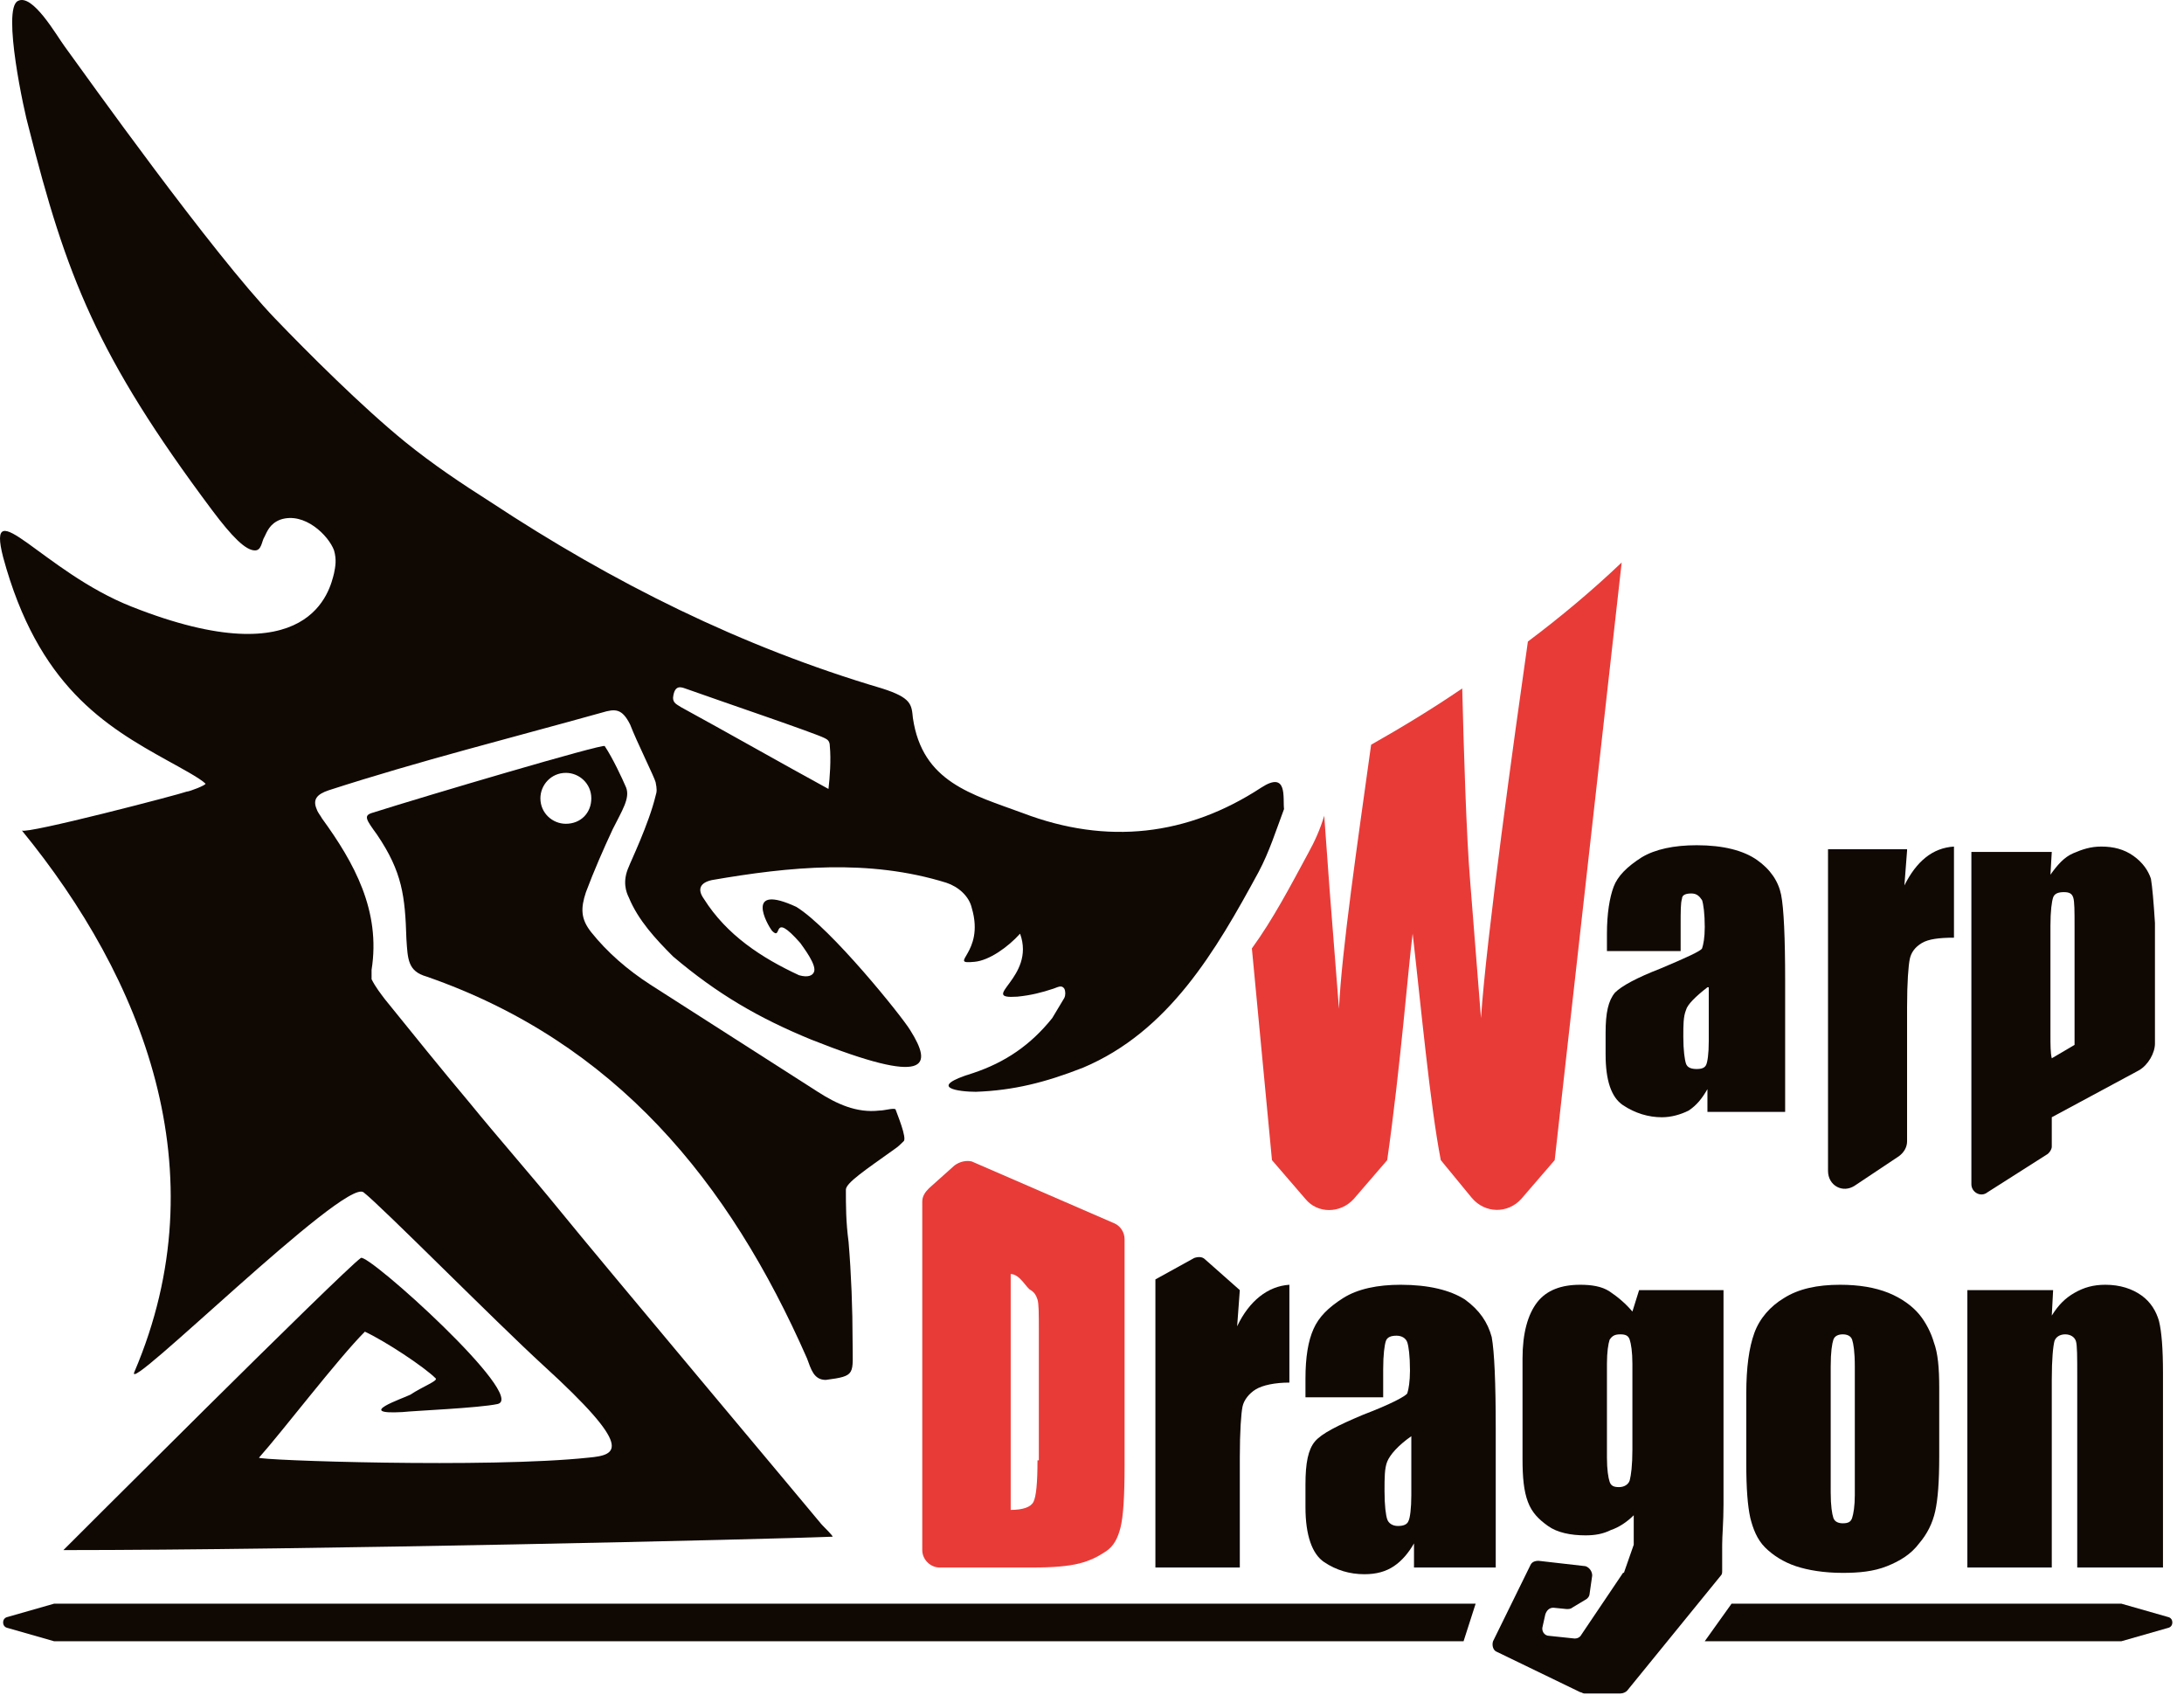 <?xml version="1.0" encoding="UTF-8"?> <svg xmlns="http://www.w3.org/2000/svg" width="163" height="127" viewBox="0 0 163 127" fill="none"><path d="M103.332 104.274H97.432V102.874C97.432 101.274 97.632 100.074 98.032 99.174C98.432 98.275 99.132 97.575 100.232 96.874C101.332 96.174 102.832 95.874 104.532 95.874C106.632 95.874 108.232 96.274 109.332 96.974C110.432 97.774 111.032 98.674 111.332 99.775C111.532 100.874 111.632 103.174 111.632 106.574V116.974H105.532V115.174C105.132 115.874 104.632 116.474 104.032 116.874C103.432 117.274 102.732 117.474 101.832 117.474C100.732 117.474 99.732 117.174 98.832 116.574C97.932 115.974 97.432 114.574 97.432 112.474V110.774C97.432 109.174 97.632 108.174 98.132 107.574C98.632 106.974 99.832 106.374 101.732 105.574C103.832 104.774 104.932 104.174 105.032 103.974C105.132 103.674 105.232 103.074 105.232 102.274C105.232 101.174 105.132 100.474 105.032 100.174C104.932 99.874 104.632 99.674 104.232 99.674C103.832 99.674 103.532 99.774 103.432 100.074C103.332 100.374 103.232 101.074 103.232 102.174V104.274H103.332ZM105.332 107.174C104.332 107.874 103.732 108.574 103.532 109.074C103.332 109.574 103.332 110.274 103.332 111.274C103.332 112.374 103.432 113.074 103.532 113.374C103.632 113.674 103.932 113.874 104.332 113.874C104.732 113.874 105.032 113.774 105.132 113.474C105.232 113.274 105.332 112.574 105.332 111.574V107.174Z" fill="#100803"></path><path d="M144.732 103.574V108.674C144.732 110.574 144.632 111.874 144.432 112.774C144.232 113.674 143.832 114.474 143.232 115.174C142.632 115.974 141.832 116.474 140.832 116.874C139.832 117.274 138.732 117.374 137.532 117.374C136.132 117.374 134.932 117.174 134.032 116.874C133.132 116.574 132.332 116.074 131.732 115.474C131.132 114.874 130.832 114.074 130.632 113.274C130.432 112.374 130.332 111.074 130.332 109.274V103.974C130.332 102.074 130.532 100.574 130.932 99.474C131.332 98.374 132.132 97.475 133.132 96.874C134.232 96.174 135.632 95.874 137.332 95.874C138.732 95.874 139.932 96.074 140.932 96.474C141.932 96.874 142.732 97.474 143.232 98.074C143.732 98.674 144.132 99.475 144.332 100.174C144.632 100.974 144.732 102.074 144.732 103.574ZM138.432 101.974C138.432 100.874 138.332 100.274 138.232 99.974C138.132 99.674 137.832 99.574 137.532 99.574C137.232 99.574 136.932 99.674 136.832 99.974C136.732 100.274 136.632 100.874 136.632 101.974V111.374C136.632 112.374 136.732 112.974 136.832 113.274C136.932 113.574 137.232 113.674 137.532 113.674C137.932 113.674 138.132 113.574 138.232 113.274C138.332 112.974 138.432 112.374 138.432 111.574V101.974Z" fill="#100803"></path><path d="M153.232 96.275L153.132 98.174C153.632 97.374 154.132 96.874 154.832 96.474C155.532 96.074 156.232 95.874 157.132 95.874C158.232 95.874 159.132 96.174 159.832 96.674C160.532 97.174 160.932 97.874 161.132 98.574C161.332 99.374 161.432 100.674 161.432 102.474V116.974H155.032V102.674C155.032 101.274 155.032 100.374 154.932 100.074C154.832 99.774 154.532 99.574 154.132 99.574C153.732 99.574 153.432 99.774 153.332 100.074C153.232 100.474 153.132 101.374 153.132 102.974V116.974H146.832V96.275H153.232Z" fill="#100803"></path><path d="M114.032 47.874C113.032 54.874 110.932 69.974 110.532 75.974L109.732 65.874C109.432 62.374 109.232 55.474 109.132 51.374C106.932 52.874 104.632 54.274 102.332 55.574C101.332 62.774 100.132 70.974 99.932 75.274L99.232 66.374L98.832 60.874C98.532 61.874 98.132 62.774 97.632 63.674C96.332 66.074 95.032 68.574 93.432 70.774L94.932 86.574L97.432 89.474C98.332 90.574 100.032 90.574 101.032 89.474L103.532 86.574C104.532 79.574 105.132 71.874 105.432 69.674C106.032 74.874 106.732 82.474 107.532 86.574L109.832 89.374C110.832 90.574 112.532 90.574 113.532 89.474L116.032 86.574L121.032 41.974C118.832 44.074 116.432 46.074 114.032 47.874Z" fill="#E83B38"></path><path d="M125.532 70.974H119.932V69.674C119.932 68.174 120.132 66.974 120.432 66.174C120.732 65.374 121.432 64.674 122.532 63.974C123.532 63.374 124.932 63.074 126.632 63.074C128.632 63.074 130.132 63.474 131.132 64.174C132.132 64.874 132.732 65.774 132.932 66.774C133.132 67.774 133.232 69.974 133.232 73.174V82.974H127.432V81.274C127.032 81.974 126.632 82.474 126.032 82.874C125.432 83.174 124.732 83.374 124.032 83.374C123.032 83.374 122.032 83.074 121.132 82.474C120.232 81.874 119.832 80.574 119.832 78.674V77.074C119.832 75.574 120.032 74.674 120.532 74.074C121.032 73.574 122.132 72.974 123.932 72.274C125.832 71.474 126.932 70.974 127.032 70.774C127.132 70.474 127.232 69.974 127.232 69.174C127.232 68.174 127.132 67.474 127.032 67.174C126.832 66.874 126.632 66.674 126.232 66.674C125.832 66.674 125.532 66.774 125.532 67.074C125.432 67.374 125.432 67.974 125.432 69.074V70.974H125.532ZM127.432 73.674C126.532 74.374 125.932 74.974 125.832 75.374C125.632 75.874 125.632 76.474 125.632 77.374C125.632 78.374 125.732 79.074 125.832 79.374C125.932 79.674 126.232 79.774 126.632 79.774C127.032 79.774 127.232 79.674 127.332 79.474C127.432 79.274 127.532 78.674 127.532 77.674V73.674H127.432Z" fill="#100803"></path><path d="M142.332 63.474L142.132 66.074C143.032 64.274 144.232 63.274 145.832 63.174V69.974C144.732 69.974 143.932 70.074 143.432 70.374C142.932 70.674 142.632 71.074 142.532 71.574C142.432 72.074 142.332 73.274 142.332 75.174V85.174C142.332 85.574 142.132 85.974 141.732 86.274L138.432 88.474C137.532 89.074 136.432 88.474 136.432 87.374V63.374H142.332V63.474Z" fill="#100803"></path><path d="M160.532 65.574C160.332 64.974 159.932 64.374 159.232 63.874C158.532 63.374 157.732 63.174 156.832 63.174C156.032 63.174 155.432 63.374 154.732 63.674C154.032 63.974 153.532 64.574 153.032 65.274L153.132 63.574H147.132V88.374C147.132 88.974 147.832 89.374 148.332 88.974L152.732 86.174C152.932 86.074 153.132 85.774 153.132 85.574V84.374V83.374L159.632 79.874C160.332 79.474 160.832 78.574 160.832 77.874V70.374V68.874C160.732 67.274 160.632 66.174 160.532 65.574ZM154.832 77.974L153.132 78.974C153.032 78.574 153.032 77.974 153.032 77.174V69.074C153.032 67.974 153.132 67.274 153.232 66.974C153.332 66.674 153.632 66.574 154.032 66.574C154.432 66.574 154.632 66.674 154.732 66.974C154.832 67.274 154.832 67.974 154.832 69.174V77.974Z" fill="#100803"></path><path d="M92.332 98.974L92.532 96.274L89.932 93.974C89.732 93.774 89.432 93.774 89.132 93.874L86.232 95.474V96.274V97.474V116.974H92.532V108.774C92.532 106.774 92.632 105.474 92.732 104.974C92.832 104.474 93.232 103.974 93.732 103.674C94.232 103.374 95.132 103.174 96.232 103.174V95.874C94.632 95.974 93.232 97.074 92.332 98.974Z" fill="#100803"></path><path d="M71.232 86.974L69.332 88.674C69.032 88.974 68.832 89.274 68.832 89.674V91.674V92.874V94.674V115.674C68.832 116.374 69.432 116.974 70.132 116.974H77.032C78.632 116.974 79.732 116.874 80.532 116.674C81.332 116.474 81.932 116.174 82.532 115.774C83.132 115.374 83.432 114.774 83.632 113.974C83.832 113.174 83.932 111.674 83.932 109.374V100.474V92.474C83.932 91.974 83.632 91.474 83.132 91.274L72.532 86.674C72.132 86.574 71.632 86.674 71.232 86.974ZM77.432 108.974C77.432 110.674 77.332 111.674 77.132 112.074C76.932 112.474 76.332 112.674 75.432 112.674V95.074C76.132 95.074 76.632 96.174 76.932 96.274C77.232 96.474 77.332 96.674 77.432 96.974C77.532 97.274 77.532 98.074 77.532 99.174V108.974H77.432Z" fill="#E83B38"></path><path d="M122.332 96.275L121.832 97.874C121.332 97.275 120.732 96.775 120.132 96.374C119.532 95.975 118.732 95.874 117.932 95.874C116.532 95.874 115.432 96.275 114.732 97.174C114.032 98.075 113.632 99.475 113.632 101.374V108.874C113.632 110.274 113.732 111.274 114.032 112.074C114.332 112.874 114.832 113.374 115.532 113.874C116.232 114.374 117.232 114.574 118.332 114.574C119.032 114.574 119.632 114.474 120.232 114.174C120.832 113.974 121.432 113.574 121.932 113.074V114.674C121.932 114.874 121.932 115.074 121.932 115.274L121.232 117.274C121.232 117.274 121.232 117.374 121.132 117.374L118.032 121.974C117.932 122.174 117.732 122.274 117.532 122.274L115.632 122.074C115.232 122.074 115.032 121.674 115.132 121.374L115.332 120.474C115.432 120.174 115.632 119.974 115.932 119.974L116.932 120.074C117.032 120.074 117.232 120.074 117.332 119.974L118.332 119.374C118.532 119.274 118.632 119.074 118.632 118.974L118.832 117.574C118.832 117.274 118.632 116.974 118.332 116.874L114.832 116.474C114.532 116.474 114.332 116.574 114.232 116.774L111.432 122.474C111.332 122.774 111.432 123.174 111.732 123.274L117.932 126.274C118.032 126.274 118.132 126.374 118.232 126.374H120.932C121.132 126.374 121.332 126.274 121.432 126.174L128.432 117.574C128.532 117.474 128.532 117.374 128.532 117.174V115.274C128.532 114.574 128.632 113.574 128.632 112.274V110.374V96.275H122.332ZM121.832 108.174C121.832 109.374 121.732 110.074 121.632 110.474C121.532 110.774 121.232 110.974 120.832 110.974C120.432 110.974 120.232 110.874 120.132 110.574C120.032 110.274 119.932 109.674 119.932 108.774V101.774C119.932 100.874 120.032 100.274 120.132 99.974C120.332 99.674 120.532 99.574 120.932 99.574C121.332 99.574 121.532 99.674 121.632 99.974C121.732 100.274 121.832 100.874 121.832 101.774V108.174Z" fill="#100803"></path><path d="M109.232 122.474H4.032L0.532 121.474C0.132 121.374 0.132 120.774 0.532 120.674L4.032 119.674H110.132L109.232 122.474Z" fill="#100803"></path><path d="M127.232 122.474H158.332L161.832 121.474C162.232 121.374 162.232 120.774 161.832 120.674L158.332 119.674H129.232L127.232 122.474Z" fill="#100803"></path><path d="M65.632 82.874C63.932 83.074 62.432 82.374 61.032 81.474C56.832 78.774 52.732 76.174 48.532 73.474C46.832 72.374 45.332 71.074 44.132 69.574C43.332 68.574 43.332 67.774 43.732 66.574C44.332 64.974 45.032 63.374 45.732 61.874C46.432 60.474 47.032 59.574 46.732 58.774C46.432 58.074 45.732 56.574 45.132 55.674C45.032 55.474 31.832 59.374 27.732 60.674C27.132 60.874 27.332 61.174 28.132 62.274C30.032 65.074 30.232 66.874 30.332 70.074C30.432 71.574 30.432 72.474 31.832 72.874C45.932 77.774 54.432 88.174 60.232 101.374C60.532 102.174 60.732 102.974 61.632 102.974C63.932 102.674 63.632 102.574 63.632 100.074C63.632 97.674 63.532 95.074 63.332 92.674C63.132 91.174 63.132 89.974 63.132 88.774C63.132 88.274 64.632 87.274 66.732 85.774C67.032 85.574 67.232 85.374 67.432 85.174C67.732 84.974 66.932 83.074 66.832 82.774C66.632 82.674 66.032 82.874 65.632 82.874ZM40.332 59.574C40.332 58.574 41.132 57.674 42.232 57.674C43.232 57.674 44.132 58.474 44.132 59.574C44.132 60.674 43.332 61.474 42.232 61.474C41.232 61.474 40.332 60.674 40.332 59.574Z" fill="#100803"></path><path d="M94.132 58.774C88.632 62.374 82.632 63.074 76.332 60.674C72.532 59.274 68.832 58.374 68.132 53.574C68.032 52.574 68.032 52.074 65.832 51.374C55.332 48.274 45.732 43.474 36.632 37.474C34.432 36.074 32.332 34.674 30.232 32.974C27.032 30.374 22.932 26.274 20.532 23.774C15.832 18.874 6.432 5.674 4.832 3.474C4.232 2.674 2.432 -0.526 1.332 0.074C0.132 0.674 1.832 8.474 2.132 9.474C4.932 20.574 7.232 26.574 15.832 38.074C17.332 40.074 18.332 41.074 19.032 41.074C19.532 41.074 19.532 40.374 19.732 40.074C19.932 39.674 20.132 39.074 20.932 38.774C22.732 38.174 24.532 39.974 24.932 41.074C25.132 41.774 25.032 42.274 24.932 42.774C24.632 43.974 23.232 50.574 9.832 45.274C3.232 42.674 -1.068 36.474 0.232 41.574C2.832 51.174 7.832 54.174 12.532 56.774C13.432 57.274 14.932 58.074 15.332 58.474C15.432 58.574 14.132 59.074 13.932 59.074C13.432 59.274 1.932 62.274 1.632 61.974C10.632 72.974 16.432 87.374 10.032 102.374C9.132 104.374 25.732 87.874 27.132 88.974C28.432 89.974 36.932 98.574 40.532 101.874C47.332 108.074 46.132 108.574 43.932 108.774C36.432 109.574 19.132 108.974 19.332 108.774C21.032 106.874 25.232 101.374 27.232 99.374C28.732 100.074 31.632 101.974 32.532 102.874C32.632 103.074 31.532 103.474 30.632 104.074C30.032 104.374 26.432 105.574 30.032 105.374C30.932 105.274 35.732 105.074 37.132 104.774C39.432 104.274 27.432 93.474 26.932 93.874C25.532 94.874 4.732 115.674 4.732 115.674C22.832 115.674 57.232 114.874 62.132 114.674C62.232 114.674 61.532 113.974 61.332 113.774C60.432 112.674 44.732 93.974 41.732 90.274C39.532 87.574 37.232 84.974 35.032 82.274C32.932 79.774 30.832 77.174 28.732 74.574C28.432 74.174 28.032 73.674 27.732 73.074C27.732 72.874 27.732 72.674 27.732 72.374C28.432 67.974 26.432 64.374 24.032 61.074C23.932 60.874 23.732 60.674 23.632 60.374C23.332 59.674 23.632 59.274 24.532 58.974C31.332 56.774 38.132 55.074 44.932 53.174C45.932 52.874 46.432 52.874 47.032 54.074C47.532 55.374 48.832 57.974 48.932 58.374C49.032 58.874 49.032 59.074 48.932 59.374C48.432 61.474 47.032 64.374 46.932 64.674C46.432 65.774 46.732 66.574 46.932 66.974C47.632 68.674 48.932 70.074 50.232 71.374C53.532 74.174 56.632 75.974 60.532 77.574C69.332 81.074 69.632 79.574 67.932 76.874C67.332 75.874 62.032 69.274 59.432 67.674C55.532 65.874 57.232 68.974 57.632 69.474C58.432 70.274 57.532 67.874 59.732 70.374C59.932 70.674 61.032 72.074 60.732 72.574C60.632 72.774 60.332 72.974 59.632 72.774C56.832 71.474 54.232 69.774 52.532 67.074C52.032 66.374 52.232 65.874 53.132 65.674C58.932 64.674 64.832 64.074 70.632 65.874C71.532 66.174 72.332 66.874 72.532 67.774C73.532 71.174 70.632 71.974 72.732 71.774C73.832 71.674 75.232 70.674 76.132 69.674C77.332 72.974 72.932 74.574 75.932 74.374C76.932 74.274 77.732 74.074 78.632 73.774C78.932 73.674 79.232 73.474 79.432 73.774C79.532 73.974 79.532 74.274 79.432 74.474C79.132 74.974 78.832 75.474 78.532 75.974C76.932 77.974 75.032 79.274 72.632 80.074C69.032 81.174 71.632 81.474 72.832 81.474C75.632 81.374 78.032 80.774 80.832 79.674C87.232 76.974 90.732 70.974 93.932 65.074C94.732 63.574 95.232 61.974 95.832 60.374C95.732 59.574 96.132 57.474 94.132 58.774ZM61.832 58.874C58.532 57.074 54.132 54.574 50.832 52.774C50.532 52.574 50.232 52.474 50.232 52.074C50.332 51.074 50.832 51.274 51.132 51.374C53.932 52.374 60.732 54.674 61.532 55.074C61.732 55.174 61.932 55.274 61.932 55.674C62.032 56.674 61.932 58.074 61.832 58.874Z" fill="#100803"></path></svg> 